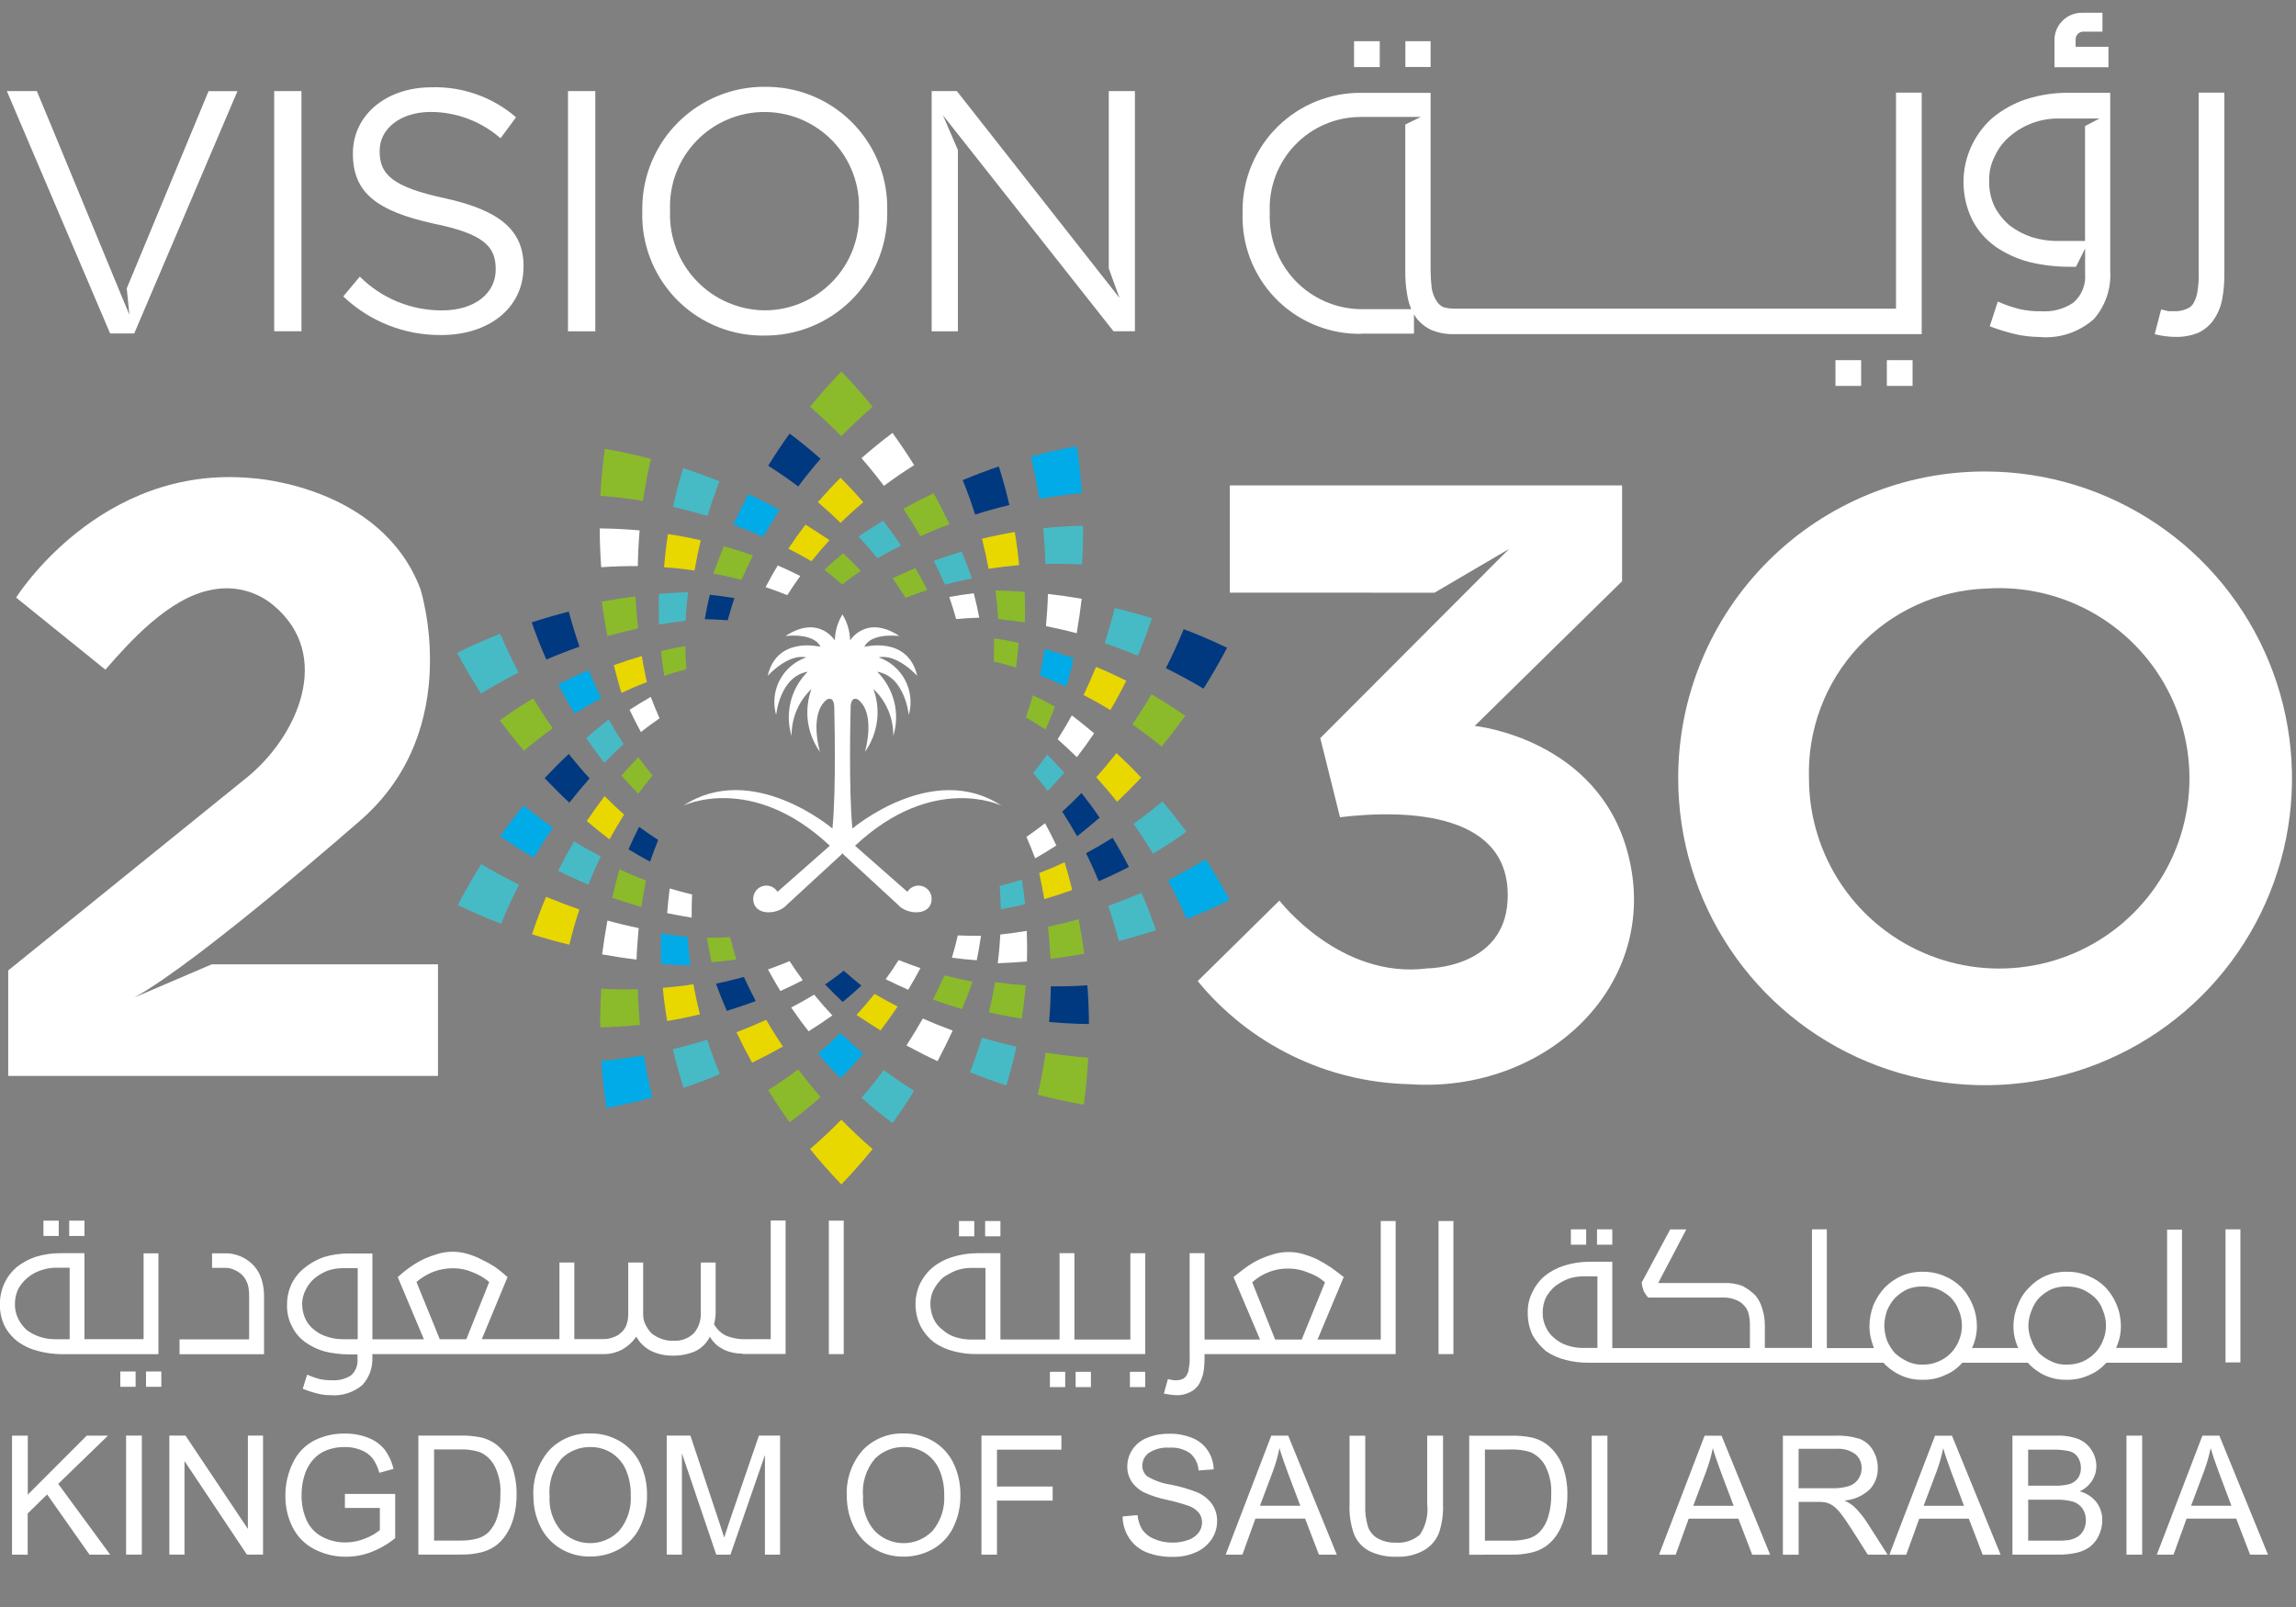 <svg width="50" height="35" viewBox="0 0 50 35" fill="none" xmlns="http://www.w3.org/2000/svg">
<rect x="0" y="0" width="50" height="35" fill="#808080" stroke="none"/>
<g clip-path="url(#clip0_2210_31068)">
<path fill-rule="evenodd" clip-rule="evenodd" d="M16.685 22.212C16.472 22.309 16.256 22.399 16.038 22.483C16.145 22.708 16.258 22.928 16.378 23.145C16.605 23.035 16.829 22.918 17.05 22.794C16.923 22.604 16.8 22.41 16.685 22.212Z" fill="#E9D700"/>
<path fill-rule="evenodd" clip-rule="evenodd" d="M2.296 14.586L0.351 13.015C0.351 13.015 2.169 10.103 5.487 10.414C5.487 10.414 8.289 10.561 9.153 12.821C9.153 12.821 10.127 15.837 7.89 17.831C7.89 17.831 4.346 20.945 2.925 21.725L4.611 21.003H9.538V23.434H0.179V21.136L5.371 16.938C6.47 16.051 7.279 14.269 5.939 13.17C5.757 13.022 5.544 12.915 5.316 12.859C5.088 12.803 4.851 12.798 4.62 12.844C3.681 13.009 2.807 13.998 2.296 14.584V14.586Z" fill="white"/>
<path fill-rule="evenodd" clip-rule="evenodd" d="M26.782 12.908V10.572H35.324V12.659L32.115 15.81C32.115 15.81 34.8 16.08 35.454 18.599C36.19 21.438 33.682 23.826 30.685 23.613C29.801 23.592 28.932 23.381 28.138 22.993C27.344 22.606 26.642 22.051 26.082 21.368L27.862 19.614C27.862 19.614 29.18 21.337 31.084 21.091C31.084 21.091 32.747 21.091 32.83 19.625C32.94 17.694 30.652 17.623 29.181 17.799L28.752 16.076L32.863 11.956L31.238 12.909L26.782 12.908Z" fill="white"/>
<path fill-rule="evenodd" clip-rule="evenodd" d="M43.254 10.269C44.574 10.274 45.864 10.67 46.96 11.407C48.056 12.144 48.909 13.19 49.411 14.411C49.913 15.633 50.042 16.976 49.782 18.271C49.521 19.566 48.883 20.755 47.947 21.687C47.011 22.619 45.82 23.253 44.524 23.509C43.229 23.765 41.886 23.631 40.666 23.125C39.446 22.618 38.404 21.762 37.671 20.663C36.937 19.564 36.546 18.273 36.546 16.952C36.545 16.072 36.718 15.201 37.055 14.388C37.392 13.575 37.886 12.837 38.51 12.216C39.133 11.594 39.873 11.103 40.687 10.769C41.501 10.434 42.374 10.265 43.254 10.269ZM43.254 12.819C44.083 12.762 44.91 12.956 45.628 13.376C46.346 13.795 46.921 14.421 47.278 15.172C47.635 15.923 47.758 16.764 47.631 17.585C47.504 18.407 47.133 19.172 46.565 19.779C45.998 20.387 45.261 20.81 44.45 20.993C43.639 21.176 42.791 21.111 42.018 20.806C41.244 20.501 40.58 19.971 40.112 19.283C39.645 18.596 39.394 17.784 39.394 16.952C39.361 15.893 39.748 14.864 40.471 14.089C41.194 13.314 42.195 12.857 43.254 12.818V12.819Z" fill="white"/>
<path fill-rule="evenodd" clip-rule="evenodd" d="M18.305 11.389C18.464 11.233 18.629 11.083 18.8 10.938C18.641 10.755 18.476 10.578 18.305 10.405C18.133 10.577 17.968 10.755 17.811 10.938C17.982 11.084 18.146 11.233 18.305 11.389Z" fill="#E9D700"/>
<path fill-rule="evenodd" clip-rule="evenodd" d="M18.322 9.5C18.539 9.278 18.766 9.064 19.003 8.86C18.787 8.593 18.559 8.337 18.322 8.091C18.084 8.337 17.857 8.593 17.64 8.86C17.876 9.064 18.103 9.278 18.322 9.5Z" fill="#8BBB2A"/>
<path fill-rule="evenodd" clip-rule="evenodd" d="M19.248 10.583C19.459 10.425 19.679 10.274 19.907 10.131C19.758 9.891 19.601 9.657 19.436 9.429C19.203 9.604 18.978 9.787 18.761 9.978C18.931 10.174 19.094 10.376 19.25 10.583L19.248 10.583Z" fill="white"/>
<path fill-rule="evenodd" clip-rule="evenodd" d="M20.579 12.733C20.502 12.558 20.421 12.385 20.335 12.214C20.535 12.141 20.738 12.074 20.943 12.014C21.022 12.205 21.096 12.4 21.166 12.597C20.968 12.636 20.772 12.681 20.579 12.733Z" fill="#46BBC6"/>
<path fill-rule="evenodd" clip-rule="evenodd" d="M19.719 13.018C19.63 12.876 19.537 12.736 19.439 12.597C19.602 12.518 19.765 12.443 19.934 12.373C20.026 12.53 20.113 12.688 20.195 12.849C20.035 12.901 19.877 12.957 19.721 13.018H19.719Z" fill="#8BBB2A"/>
<path fill-rule="evenodd" clip-rule="evenodd" d="M20.044 11.679C19.927 11.476 19.803 11.277 19.673 11.082C19.89 10.961 20.11 10.848 20.332 10.741C20.453 10.961 20.568 11.187 20.677 11.418C20.462 11.498 20.251 11.585 20.043 11.68L20.044 11.679Z" fill="#8BBB2A"/>
<path fill-rule="evenodd" clip-rule="evenodd" d="M19.108 12.159C18.977 11.997 18.84 11.84 18.697 11.686C18.873 11.566 19.052 11.451 19.232 11.341C19.369 11.517 19.499 11.698 19.622 11.881C19.448 11.969 19.277 12.061 19.108 12.159Z" fill="#46BBC6"/>
<path fill-rule="evenodd" clip-rule="evenodd" d="M17.382 10.597C17.537 10.39 17.7 10.188 17.869 9.992C17.653 9.8 17.429 9.617 17.196 9.443C17.033 9.67 16.877 9.903 16.729 10.143C16.954 10.286 17.172 10.437 17.384 10.596L17.382 10.597Z" fill="#003980"/>
<path fill-rule="evenodd" clip-rule="evenodd" d="M18.305 22.498C18.464 22.653 18.629 22.803 18.8 22.948C18.641 23.131 18.476 23.309 18.305 23.481C18.133 23.309 17.968 23.131 17.811 22.948C17.982 22.804 18.146 22.654 18.305 22.498Z" fill="#00ABE7"/>
<path fill-rule="evenodd" clip-rule="evenodd" d="M18.322 24.387C18.539 24.609 18.766 24.823 19.003 25.026C18.787 25.294 18.559 25.55 18.322 25.796C18.084 25.55 17.857 25.293 17.64 25.026C17.876 24.823 18.103 24.61 18.322 24.387Z" fill="#E9D700"/>
<path fill-rule="evenodd" clip-rule="evenodd" d="M19.248 23.306C19.459 23.464 19.679 23.615 19.907 23.758C19.758 23.998 19.601 24.232 19.436 24.46C19.203 24.285 18.978 24.102 18.761 23.91C18.93 23.714 19.093 23.513 19.248 23.306Z" fill="#46BBC6"/>
<path fill-rule="evenodd" clip-rule="evenodd" d="M17.382 23.29C17.537 23.497 17.7 23.698 17.869 23.894C17.653 24.086 17.429 24.27 17.196 24.444C17.033 24.216 16.877 23.983 16.729 23.743C16.954 23.6 17.172 23.448 17.384 23.289L17.382 23.29Z" fill="#8BBB2A"/>
<path fill-rule="evenodd" clip-rule="evenodd" d="M21.53 12.388C21.75 12.354 21.971 12.328 22.194 12.309C22.171 12.067 22.139 11.827 22.099 11.587C21.86 11.627 21.621 11.676 21.385 11.733C21.44 11.951 21.488 12.169 21.528 12.388L21.53 12.388Z" fill="#E9D700"/>
<path fill-rule="evenodd" clip-rule="evenodd" d="M22.635 10.863C22.941 10.809 23.25 10.768 23.56 10.739C23.538 10.395 23.501 10.054 23.45 9.716C23.115 9.778 22.781 9.855 22.449 9.946C22.523 10.249 22.584 10.555 22.634 10.863L22.635 10.863Z" fill="#00ABE7"/>
<path fill-rule="evenodd" clip-rule="evenodd" d="M22.766 12.281C23.029 12.275 23.295 12.28 23.563 12.294C23.58 12.012 23.588 11.731 23.585 11.45C23.292 11.456 23.003 11.474 22.717 11.504C22.742 11.761 22.758 12.02 22.766 12.281Z" fill="#46BBC6"/>
<path fill-rule="evenodd" clip-rule="evenodd" d="M22.778 13.637C22.8 13.403 22.815 13.169 22.821 12.936C23.067 12.964 23.313 12.999 23.556 13.041C23.527 13.292 23.49 13.542 23.447 13.792C23.227 13.733 23.004 13.682 22.778 13.637Z" fill="white"/>
<path fill-rule="evenodd" clip-rule="evenodd" d="M21.739 13.483C21.726 13.276 21.706 13.068 21.678 12.86C21.89 12.864 22.102 12.874 22.313 12.89C22.323 13.113 22.325 13.335 22.318 13.557C22.126 13.527 21.933 13.503 21.739 13.483Z" fill="#8BBB2A"/>
<path fill-rule="evenodd" clip-rule="evenodd" d="M20.823 13.483C20.777 13.322 20.727 13.161 20.672 13.001C20.849 12.97 21.027 12.943 21.206 12.922C21.252 13.098 21.291 13.274 21.325 13.452C21.157 13.457 20.989 13.468 20.823 13.483Z" fill="white"/>
<path fill-rule="evenodd" clip-rule="evenodd" d="M21.236 11.207C21.482 11.129 21.73 11.059 21.981 10.999C21.917 10.717 21.84 10.437 21.752 10.159C21.487 10.249 21.225 10.348 20.965 10.457C21.066 10.706 21.156 10.956 21.236 11.208V11.207Z" fill="#003980"/>
<path fill-rule="evenodd" clip-rule="evenodd" d="M15.1 21.437C15.14 21.657 15.187 21.875 15.243 22.092C15.008 22.149 14.77 22.197 14.529 22.238C14.488 21.998 14.456 21.757 14.434 21.516C14.657 21.497 14.879 21.471 15.098 21.436L15.1 21.437Z" fill="#E9D700"/>
<path fill-rule="evenodd" clip-rule="evenodd" d="M14.973 20.402C14.986 20.61 15.006 20.819 15.034 21.027C14.821 21.022 14.609 21.012 14.398 20.996C14.389 20.774 14.387 20.552 14.394 20.329C14.586 20.359 14.779 20.384 14.973 20.403L14.973 20.402Z" fill="#00ABE7"/>
<path fill-rule="evenodd" clip-rule="evenodd" d="M14.021 22.984C14.069 23.292 14.131 23.597 14.206 23.901C13.876 23.992 13.542 24.069 13.205 24.131C13.154 23.792 13.117 23.451 13.095 23.108C13.405 23.08 13.714 23.038 14.021 22.984V22.984Z" fill="#00ABE7"/>
<path fill-rule="evenodd" clip-rule="evenodd" d="M15.401 22.644C15.481 22.896 15.573 23.146 15.676 23.394C15.415 23.504 15.152 23.603 14.886 23.692C14.797 23.414 14.72 23.133 14.654 22.851C14.905 22.791 15.154 22.722 15.401 22.644Z" fill="#46BBC6"/>
<path fill-rule="evenodd" clip-rule="evenodd" d="M17.73 21.663C17.565 21.762 17.4 21.855 17.23 21.944C17.35 22.12 17.476 22.293 17.609 22.461C17.784 22.351 17.957 22.236 18.127 22.116C17.989 21.969 17.856 21.818 17.729 21.663L17.73 21.663Z" fill="white"/>
<path fill-rule="evenodd" clip-rule="evenodd" d="M17.195 20.933C17.04 20.998 16.883 21.058 16.724 21.114C16.809 21.272 16.9 21.429 16.994 21.583C17.159 21.51 17.322 21.432 17.482 21.348C17.382 21.212 17.286 21.074 17.195 20.934V20.933Z" fill="white"/>
<path fill-rule="evenodd" clip-rule="evenodd" d="M16.198 21.278C15.998 21.333 15.796 21.382 15.591 21.424C15.664 21.623 15.743 21.821 15.827 22.016C16.04 21.952 16.25 21.881 16.458 21.803C16.367 21.63 16.281 21.455 16.199 21.278L16.198 21.278Z" fill="#003980"/>
<path fill-rule="evenodd" clip-rule="evenodd" d="M15.9 20.41C15.732 20.42 15.564 20.425 15.396 20.424C15.424 20.603 15.458 20.78 15.497 20.957C15.676 20.943 15.856 20.922 16.035 20.896C15.985 20.735 15.94 20.573 15.9 20.411V20.41Z" fill="#8BBB2A"/>
<path fill-rule="evenodd" clip-rule="evenodd" d="M13.89 21.546C13.896 21.805 13.912 22.063 13.937 22.321C13.651 22.352 13.362 22.37 13.071 22.376C13.069 22.096 13.077 21.815 13.094 21.533C13.361 21.549 13.626 21.553 13.89 21.546Z" fill="#8BBB2A"/>
<path fill-rule="evenodd" clip-rule="evenodd" d="M23.597 15.137C23.794 15.239 23.988 15.348 24.18 15.466C24.303 15.258 24.419 15.045 24.527 14.827C24.31 14.717 24.09 14.616 23.868 14.525C23.783 14.733 23.693 14.937 23.597 15.137Z" fill="#E9D700"/>
<path fill-rule="evenodd" clip-rule="evenodd" d="M21.64 14.406C21.803 14.445 21.965 14.489 22.127 14.538C22.151 14.359 22.169 14.18 22.182 13.999C22.005 13.961 21.828 13.93 21.649 13.902C21.649 14.07 21.646 14.238 21.639 14.406H21.64Z" fill="#8BBB2A"/>
<path fill-rule="evenodd" clip-rule="evenodd" d="M22.646 14.713C22.841 14.786 23.033 14.867 23.223 14.954C23.281 14.749 23.334 14.543 23.381 14.336C23.171 14.263 22.959 14.196 22.746 14.136C22.717 14.329 22.684 14.521 22.646 14.713Z" fill="#00ABE7"/>
<path fill-rule="evenodd" clip-rule="evenodd" d="M25.389 14.553C25.668 14.69 25.941 14.838 26.209 14.999C26.392 14.709 26.563 14.411 26.722 14.108C26.413 13.96 26.099 13.824 25.778 13.703C25.66 13.992 25.53 14.275 25.389 14.553Z" fill="#003980"/>
<path fill-rule="evenodd" clip-rule="evenodd" d="M24.66 15.778C24.877 15.93 25.089 16.09 25.296 16.26C25.476 16.04 25.648 15.817 25.811 15.59C25.572 15.424 25.328 15.267 25.077 15.122C24.946 15.345 24.807 15.564 24.66 15.778V15.778Z" fill="#8BBB2A"/>
<path fill-rule="evenodd" clip-rule="evenodd" d="M24.053 14.008C24.297 14.09 24.539 14.181 24.778 14.28C24.891 14.014 24.994 13.743 25.086 13.466C24.819 13.383 24.548 13.308 24.275 13.242C24.211 13.502 24.137 13.758 24.055 14.008H24.053Z" fill="#46BBC6"/>
<path fill-rule="evenodd" clip-rule="evenodd" d="M13.083 18.654C12.986 18.854 12.896 19.058 12.814 19.267C12.59 19.174 12.37 19.074 12.154 18.965C12.264 18.747 12.38 18.534 12.502 18.325C12.693 18.443 12.888 18.552 13.085 18.655L13.083 18.654Z" fill="#46BBC6"/>
<path fill-rule="evenodd" clip-rule="evenodd" d="M14.211 16.889C14.104 17.018 14 17.151 13.901 17.288C13.775 17.159 13.652 17.027 13.533 16.891C13.652 16.755 13.774 16.622 13.901 16.492C14 16.628 14.104 16.761 14.211 16.889Z" fill="#8BBB2A"/>
<path fill-rule="evenodd" clip-rule="evenodd" d="M13.59 17.742C13.48 17.917 13.374 18.097 13.273 18.282C13.104 18.152 12.939 18.019 12.778 17.882C12.902 17.697 13.031 17.516 13.166 17.34C13.304 17.477 13.446 17.611 13.591 17.742H13.59Z" fill="#E9D700"/>
<path fill-rule="evenodd" clip-rule="evenodd" d="M11.302 19.267C11.161 19.545 11.031 19.828 10.913 20.118C10.591 19.996 10.277 19.861 9.969 19.713C10.127 19.41 10.297 19.112 10.481 18.821C10.749 18.981 11.023 19.13 11.302 19.267V19.267Z" fill="#46BBC6"/>
<path fill-rule="evenodd" clip-rule="evenodd" d="M12.618 19.805C12.535 20.056 12.462 20.313 12.398 20.575C12.124 20.509 11.853 20.433 11.585 20.349C11.677 20.071 11.779 19.799 11.892 19.532C12.131 19.631 12.373 19.723 12.618 19.807V19.805Z" fill="#E9D700"/>
<path fill-rule="evenodd" clip-rule="evenodd" d="M15.072 19.482C14.909 19.443 14.746 19.399 14.584 19.35C14.561 19.529 14.543 19.708 14.529 19.888C14.706 19.925 14.883 19.957 15.062 19.986C15.062 19.817 15.062 19.649 15.073 19.481L15.072 19.482Z" fill="white"/>
<path fill-rule="evenodd" clip-rule="evenodd" d="M13.91 20.214C13.681 20.167 13.454 20.112 13.228 20.049C13.183 20.294 13.144 20.54 13.113 20.786C13.361 20.831 13.611 20.869 13.862 20.899C13.87 20.67 13.887 20.441 13.909 20.213L13.91 20.214Z" fill="white"/>
<path fill-rule="evenodd" clip-rule="evenodd" d="M14.066 19.176C13.872 19.103 13.679 19.022 13.489 18.935C13.432 19.14 13.379 19.346 13.332 19.553C13.542 19.626 13.753 19.693 13.967 19.753C13.995 19.56 14.029 19.368 14.067 19.176H14.066Z" fill="#8BBB2A"/>
<path fill-rule="evenodd" clip-rule="evenodd" d="M14.334 18.294C14.192 18.203 14.053 18.108 13.918 18.008C13.836 18.169 13.758 18.332 13.687 18.498C13.84 18.592 13.997 18.682 14.157 18.767C14.211 18.607 14.27 18.45 14.334 18.294Z" fill="#003980"/>
<path fill-rule="evenodd" clip-rule="evenodd" d="M12.042 18.025C11.895 18.238 11.756 18.455 11.625 18.678C11.374 18.534 11.13 18.378 10.891 18.212C11.054 17.985 11.225 17.763 11.405 17.545C11.612 17.715 11.824 17.875 12.041 18.024L12.042 18.025Z" fill="#00ABE7"/>
<path fill-rule="evenodd" clip-rule="evenodd" d="M23.651 18.583C23.75 18.782 23.842 18.985 23.926 19.193C24.148 19.097 24.368 18.994 24.585 18.882C24.475 18.666 24.356 18.454 24.229 18.247C24.039 18.366 23.846 18.478 23.65 18.583H23.651Z" fill="#003980"/>
<path fill-rule="evenodd" clip-rule="evenodd" d="M23.032 16.1C23.175 16.227 23.315 16.357 23.451 16.491C23.582 16.322 23.707 16.149 23.827 15.971C23.669 15.838 23.508 15.708 23.342 15.581C23.244 15.759 23.141 15.931 23.033 16.1H23.032Z" fill="white"/>
<path fill-rule="evenodd" clip-rule="evenodd" d="M22.5 16.835C22.61 16.963 22.715 17.094 22.815 17.229C22.939 17.099 23.061 16.965 23.177 16.828C23.056 16.693 22.932 16.562 22.803 16.434C22.706 16.571 22.604 16.705 22.498 16.835H22.5Z" fill="#46BBC6"/>
<path fill-rule="evenodd" clip-rule="evenodd" d="M23.872 16.927C24.029 17.101 24.181 17.279 24.326 17.463C24.507 17.292 24.682 17.116 24.852 16.936C24.679 16.753 24.499 16.575 24.314 16.402C24.172 16.581 24.026 16.757 23.874 16.927H23.872Z" fill="#E9D700"/>
<path fill-rule="evenodd" clip-rule="evenodd" d="M23.132 17.678C23.245 17.852 23.353 18.03 23.456 18.214C23.623 18.082 23.787 17.947 23.947 17.808C23.821 17.624 23.689 17.445 23.552 17.271C23.416 17.41 23.276 17.546 23.132 17.678Z" fill="#003980"/>
<path fill-rule="evenodd" clip-rule="evenodd" d="M25.439 19.172C25.586 19.448 25.719 19.729 25.84 20.017C26.159 19.891 26.472 19.752 26.779 19.6C26.617 19.299 26.442 19.004 26.254 18.715C25.988 18.879 25.717 19.031 25.439 19.172Z" fill="#00ABE7"/>
<path fill-rule="evenodd" clip-rule="evenodd" d="M22.34 15.625C22.485 15.709 22.629 15.797 22.769 15.89C22.842 15.725 22.911 15.558 22.976 15.389C22.817 15.303 22.657 15.221 22.493 15.144C22.448 15.306 22.397 15.466 22.34 15.625Z" fill="#8BBB2A"/>
<path fill-rule="evenodd" clip-rule="evenodd" d="M24.134 19.73C24.22 19.98 24.297 20.235 24.364 20.495C24.637 20.425 24.907 20.346 25.174 20.258C25.079 19.982 24.973 19.711 24.857 19.446C24.618 19.549 24.377 19.643 24.134 19.73Z" fill="#46BBC6"/>
<path fill-rule="evenodd" clip-rule="evenodd" d="M24.684 17.943C24.834 18.154 24.975 18.37 25.109 18.591C25.358 18.444 25.6 18.286 25.837 18.116C25.671 17.89 25.497 17.671 25.314 17.456C25.109 17.628 24.899 17.791 24.684 17.944L24.684 17.943Z" fill="#46BBC6"/>
<path fill-rule="evenodd" clip-rule="evenodd" d="M13.092 15.205C12.897 15.31 12.704 15.422 12.514 15.541C12.388 15.335 12.269 15.123 12.158 14.906C12.374 14.794 12.594 14.691 12.818 14.595C12.903 14.803 12.995 15.006 13.092 15.205V15.205Z" fill="#00ABE7"/>
<path fill-rule="evenodd" clip-rule="evenodd" d="M11.293 14.648C11.015 14.789 10.744 14.941 10.478 15.105C10.29 14.817 10.116 14.522 9.954 14.22C10.26 14.068 10.573 13.929 10.893 13.802C11.015 14.09 11.149 14.372 11.294 14.648H11.293Z" fill="#46BBC6"/>
<path fill-rule="evenodd" clip-rule="evenodd" d="M12.038 15.861C11.823 16.015 11.614 16.178 11.408 16.351C11.225 16.135 11.051 15.914 10.885 15.688C11.122 15.518 11.364 15.358 11.613 15.21C11.747 15.432 11.889 15.649 12.038 15.861V15.861Z" fill="#8BBB2A"/>
<path fill-rule="evenodd" clip-rule="evenodd" d="M12.841 16.956C12.683 16.783 12.532 16.605 12.386 16.421C12.205 16.591 12.03 16.767 11.86 16.948C12.034 17.131 12.213 17.309 12.399 17.482C12.541 17.302 12.687 17.127 12.838 16.956H12.841Z" fill="#003980"/>
<path fill-rule="evenodd" clip-rule="evenodd" d="M13.581 16.206C13.467 16.032 13.359 15.854 13.256 15.67C13.089 15.802 12.925 15.937 12.766 16.076C12.891 16.259 13.023 16.438 13.161 16.613C13.296 16.474 13.436 16.338 13.581 16.206Z" fill="#46BBC6"/>
<path fill-rule="evenodd" clip-rule="evenodd" d="M12.62 14.084C12.376 14.169 12.136 14.263 11.898 14.365C11.781 14.101 11.675 13.831 11.579 13.555C11.845 13.468 12.114 13.39 12.387 13.321C12.455 13.58 12.533 13.834 12.62 14.084Z" fill="#003980"/>
<path fill-rule="evenodd" clip-rule="evenodd" d="M21.672 21.389C21.635 21.608 21.59 21.828 21.537 22.048C21.773 22.102 22.011 22.148 22.251 22.185C22.288 21.944 22.316 21.703 22.336 21.462C22.112 21.446 21.891 21.422 21.671 21.391L21.672 21.389Z" fill="#8BBB2A"/>
<path fill-rule="evenodd" clip-rule="evenodd" d="M22.631 19.017C22.673 19.204 22.709 19.392 22.741 19.582C22.946 19.523 23.149 19.456 23.35 19.383C23.301 19.182 23.246 18.98 23.185 18.779C23.002 18.864 22.817 18.943 22.631 19.015L22.631 19.017Z" fill="#E9D700"/>
<path fill-rule="evenodd" clip-rule="evenodd" d="M21.77 19.298C21.783 19.466 21.791 19.635 21.794 19.804C21.971 19.772 22.147 19.736 22.323 19.694C22.305 19.514 22.282 19.334 22.253 19.155C22.094 19.208 21.933 19.256 21.77 19.298Z" fill="#46BBC6"/>
<path fill-rule="evenodd" clip-rule="evenodd" d="M22.822 20.185C22.847 20.418 22.866 20.651 22.877 20.885C23.124 20.854 23.369 20.816 23.611 20.77C23.579 20.52 23.538 20.27 23.49 20.02C23.271 20.083 23.051 20.136 22.825 20.185L22.822 20.185Z" fill="#8BBB2A"/>
<path fill-rule="evenodd" clip-rule="evenodd" d="M21.784 20.355C21.773 20.563 21.755 20.771 21.729 20.979C21.941 20.972 22.153 20.959 22.364 20.941C22.37 20.718 22.369 20.496 22.36 20.274C22.168 20.306 21.975 20.333 21.781 20.354L21.784 20.355Z" fill="white"/>
<path fill-rule="evenodd" clip-rule="evenodd" d="M22.771 22.922C22.727 23.23 22.669 23.537 22.598 23.841C22.93 23.928 23.265 24.001 23.602 24.061C23.648 23.723 23.681 23.38 23.698 23.036C23.387 23.012 23.078 22.975 22.771 22.927V22.922Z" fill="#8BBB2A"/>
<path fill-rule="evenodd" clip-rule="evenodd" d="M22.352 18.226C22.42 18.38 22.483 18.536 22.543 18.695C22.699 18.606 22.853 18.512 23.004 18.414C22.927 18.25 22.845 18.089 22.758 17.93C22.626 18.034 22.49 18.133 22.352 18.228V18.226Z" fill="white"/>
<path fill-rule="evenodd" clip-rule="evenodd" d="M21.386 22.599C21.308 22.852 21.221 23.103 21.122 23.353C21.384 23.458 21.648 23.554 21.915 23.641C22 23.362 22.073 23.081 22.135 22.797C21.883 22.74 21.633 22.674 21.386 22.599Z" fill="#46BBC6"/>
<path fill-rule="evenodd" clip-rule="evenodd" d="M19.045 21.647C19.21 21.743 19.378 21.835 19.548 21.922C19.43 22.099 19.305 22.273 19.175 22.443C18.999 22.334 18.825 22.221 18.652 22.105C18.789 21.956 18.92 21.804 19.045 21.647L19.045 21.647Z" fill="#E9D700"/>
<path fill-rule="evenodd" clip-rule="evenodd" d="M19.571 20.91C19.727 20.973 19.884 21.031 20.044 21.085C19.96 21.244 19.872 21.402 19.778 21.557C19.612 21.483 19.449 21.407 19.287 21.327C19.386 21.191 19.481 21.052 19.57 20.909L19.571 20.91Z" fill="white"/>
<path fill-rule="evenodd" clip-rule="evenodd" d="M20.096 22.184C20.309 22.278 20.526 22.365 20.746 22.446C20.642 22.672 20.532 22.894 20.417 23.112C20.188 23.006 19.963 22.891 19.74 22.77C19.864 22.577 19.983 22.382 20.096 22.184Z" fill="white"/>
<path fill-rule="evenodd" clip-rule="evenodd" d="M20.57 21.243C20.771 21.296 20.974 21.342 21.18 21.381C21.109 21.582 21.033 21.78 20.951 21.977C20.738 21.916 20.526 21.847 20.317 21.771C20.406 21.598 20.49 21.422 20.57 21.243H20.57Z" fill="#8BBB2A"/>
<path fill-rule="evenodd" clip-rule="evenodd" d="M18.375 21.143C18.5 21.253 18.628 21.36 18.759 21.466C18.627 21.589 18.492 21.707 18.352 21.822C18.22 21.699 18.092 21.572 17.968 21.441C18.107 21.346 18.242 21.246 18.374 21.143H18.375Z" fill="#003980"/>
<path fill-rule="evenodd" clip-rule="evenodd" d="M20.859 20.373C21.026 20.38 21.195 20.383 21.363 20.381C21.337 20.559 21.308 20.737 21.27 20.914C21.089 20.902 20.91 20.883 20.73 20.859C20.779 20.697 20.821 20.535 20.858 20.371L20.859 20.373Z" fill="white"/>
<path fill-rule="evenodd" clip-rule="evenodd" d="M22.884 21.482C22.88 21.741 22.868 21.999 22.847 22.258C23.134 22.285 23.423 22.3 23.714 22.303C23.712 22.023 23.701 21.742 23.68 21.46C23.413 21.478 23.147 21.485 22.884 21.482V21.482Z" fill="#003980"/>
<path fill-rule="evenodd" clip-rule="evenodd" d="M15.126 12.425C14.906 12.393 14.684 12.37 14.461 12.354C14.481 12.112 14.509 11.871 14.546 11.631C14.786 11.668 15.024 11.713 15.26 11.768C15.207 11.988 15.162 12.206 15.125 12.424L15.126 12.425Z" fill="#E9D700"/>
<path fill-rule="evenodd" clip-rule="evenodd" d="M17.671 12.223C17.506 12.127 17.338 12.036 17.168 11.949C17.286 11.771 17.41 11.597 17.541 11.427C17.717 11.537 17.892 11.649 18.064 11.765C17.927 11.914 17.797 12.066 17.671 12.223V12.223Z" fill="#E9D700"/>
<path fill-rule="evenodd" clip-rule="evenodd" d="M17.145 12.962C16.989 12.899 16.832 12.841 16.672 12.787C16.756 12.627 16.844 12.47 16.937 12.315C17.103 12.388 17.267 12.465 17.428 12.545C17.329 12.681 17.235 12.82 17.145 12.962Z" fill="white"/>
<path fill-rule="evenodd" clip-rule="evenodd" d="M16.619 11.691C16.405 11.596 16.189 11.509 15.969 11.428C16.073 11.202 16.183 10.98 16.298 10.762C16.527 10.869 16.752 10.983 16.975 11.104C16.851 11.296 16.732 11.491 16.619 11.691Z" fill="#00ABE7"/>
<path fill-rule="evenodd" clip-rule="evenodd" d="M16.145 12.63C15.944 12.576 15.741 12.53 15.535 12.492C15.606 12.29 15.682 12.092 15.764 11.896C15.977 11.957 16.189 12.025 16.397 12.101C16.309 12.275 16.224 12.451 16.145 12.63H16.145Z" fill="#8BBB2A"/>
<path fill-rule="evenodd" clip-rule="evenodd" d="M14.001 10.91C13.694 10.86 13.386 10.823 13.074 10.8C13.092 10.456 13.124 10.115 13.171 9.776C13.507 9.834 13.842 9.907 14.175 9.995C14.104 10.3 14.046 10.607 14.001 10.915V10.91Z" fill="#8BBB2A"/>
<path fill-rule="evenodd" clip-rule="evenodd" d="M18.34 12.731C18.215 12.621 18.086 12.513 17.953 12.407C18.085 12.284 18.221 12.166 18.361 12.051C18.493 12.175 18.622 12.302 18.745 12.432C18.607 12.528 18.471 12.627 18.34 12.731H18.34Z" fill="#8BBB2A"/>
<path fill-rule="evenodd" clip-rule="evenodd" d="M13.89 12.33C13.626 12.327 13.36 12.335 13.092 12.354C13.072 12.072 13.061 11.79 13.06 11.509C13.353 11.512 13.642 11.526 13.929 11.552C13.907 11.81 13.894 12.069 13.89 12.329L13.89 12.33Z" fill="white"/>
<path fill-rule="evenodd" clip-rule="evenodd" d="M14.086 14.853C14.045 14.666 14.008 14.478 13.976 14.289C13.771 14.348 13.568 14.414 13.367 14.487C13.417 14.688 13.472 14.89 13.532 15.091C13.715 15.006 13.9 14.927 14.086 14.855V14.853Z" fill="#E9D700"/>
<path fill-rule="evenodd" clip-rule="evenodd" d="M14.947 14.575C14.934 14.407 14.927 14.239 14.924 14.07C14.746 14.101 14.57 14.138 14.395 14.18C14.413 14.36 14.437 14.539 14.464 14.718C14.624 14.665 14.785 14.617 14.947 14.575H14.947Z" fill="#8BBB2A"/>
<path fill-rule="evenodd" clip-rule="evenodd" d="M13.895 13.689C13.869 13.456 13.851 13.222 13.839 12.988C13.593 13.02 13.348 13.058 13.105 13.103C13.138 13.354 13.178 13.604 13.226 13.853C13.446 13.791 13.666 13.737 13.892 13.688L13.895 13.689Z" fill="#8BBB2A"/>
<path fill-rule="evenodd" clip-rule="evenodd" d="M14.93 13.521C14.94 13.313 14.958 13.105 14.985 12.897C14.772 12.904 14.56 12.916 14.35 12.935C14.343 13.157 14.345 13.38 14.353 13.602C14.545 13.569 14.737 13.543 14.93 13.521Z" fill="#46BBC6"/>
<path fill-rule="evenodd" clip-rule="evenodd" d="M14.364 15.647C14.296 15.493 14.232 15.337 14.172 15.178C14.016 15.268 13.863 15.361 13.711 15.459C13.788 15.623 13.87 15.784 13.957 15.943C14.089 15.84 14.225 15.74 14.363 15.645L14.364 15.647Z" fill="white"/>
<path fill-rule="evenodd" clip-rule="evenodd" d="M15.848 13.51C15.891 13.348 15.94 13.186 15.993 13.026C15.816 12.996 15.637 12.973 15.457 12.954C15.415 13.13 15.378 13.308 15.348 13.485C15.516 13.488 15.683 13.497 15.85 13.51H15.848Z" fill="#003980"/>
<path fill-rule="evenodd" clip-rule="evenodd" d="M15.406 11.237C15.159 11.164 14.909 11.097 14.657 11.038C14.718 10.755 14.791 10.474 14.877 10.196C15.143 10.282 15.406 10.378 15.668 10.483C15.57 10.732 15.483 10.983 15.407 11.236L15.406 11.237Z" fill="#46BBC6"/>
<path fill-rule="evenodd" clip-rule="evenodd" d="M0.262 33.86V31.268H0.605V32.553L1.889 31.268H2.352L1.268 32.318L2.4 33.86H1.949L1.027 32.549L0.603 32.963V33.861L0.262 33.86ZM46.969 33.86L47.962 31.268H48.331L49.39 33.86H49L48.698 33.075H47.617L47.333 33.86H46.969ZM47.715 32.795H48.594L48.324 32.077C48.242 31.858 48.181 31.678 48.141 31.54C48.107 31.708 48.06 31.873 48.001 32.034L47.715 32.795ZM46.308 33.86V31.268H46.65V33.86H46.308ZM43.825 33.86V31.268H44.796C44.958 31.262 45.12 31.288 45.271 31.346C45.387 31.396 45.485 31.481 45.551 31.589C45.617 31.691 45.652 31.81 45.653 31.931C45.653 32.042 45.622 32.15 45.563 32.244C45.497 32.347 45.403 32.429 45.291 32.481C45.434 32.518 45.561 32.6 45.653 32.716C45.739 32.829 45.784 32.967 45.781 33.109C45.782 33.226 45.755 33.342 45.704 33.447C45.66 33.541 45.595 33.624 45.514 33.688C45.429 33.749 45.333 33.793 45.231 33.816C45.094 33.848 44.954 33.862 44.814 33.859L43.825 33.86ZM44.167 32.358H44.727C44.836 32.362 44.946 32.352 45.053 32.327C45.131 32.307 45.2 32.262 45.249 32.198C45.295 32.132 45.319 32.053 45.316 31.972C45.317 31.892 45.296 31.813 45.254 31.745C45.214 31.68 45.151 31.632 45.078 31.61C44.949 31.581 44.816 31.568 44.684 31.574H44.167V32.358ZM44.167 33.555H44.811C44.889 33.557 44.967 33.553 45.045 33.543C45.114 33.532 45.182 33.507 45.242 33.471C45.298 33.436 45.343 33.386 45.373 33.328C45.408 33.26 45.426 33.184 45.424 33.108C45.426 33.018 45.4 32.93 45.35 32.856C45.3 32.784 45.228 32.731 45.144 32.705C45.021 32.673 44.894 32.658 44.766 32.663H44.168V33.553L44.167 33.555ZM41.145 33.861L42.139 31.269H42.508L43.567 33.861H43.177L42.875 33.076H41.796L41.512 33.861H41.145ZM41.891 32.796H42.77L42.5 32.078C42.418 31.86 42.357 31.681 42.317 31.54C42.284 31.708 42.237 31.873 42.178 32.035L41.891 32.796ZM38.826 33.861V31.269H39.973C40.151 31.261 40.329 31.285 40.498 31.338C40.62 31.386 40.721 31.472 40.786 31.584C40.858 31.703 40.894 31.838 40.892 31.976C40.895 32.061 40.88 32.146 40.85 32.226C40.819 32.306 40.773 32.379 40.715 32.441C40.564 32.581 40.37 32.666 40.165 32.681C40.24 32.714 40.309 32.758 40.372 32.81C40.48 32.913 40.575 33.029 40.656 33.155L41.106 33.86H40.675L40.333 33.321C40.233 33.166 40.151 33.046 40.086 32.964C40.038 32.898 39.979 32.839 39.913 32.791C39.865 32.76 39.812 32.736 39.757 32.722C39.694 32.712 39.63 32.708 39.566 32.71H39.169V33.861H38.826ZM39.168 32.413H39.904C40.028 32.418 40.152 32.401 40.271 32.364C40.354 32.336 40.424 32.282 40.472 32.209C40.517 32.14 40.541 32.059 40.541 31.976C40.542 31.919 40.531 31.862 40.508 31.81C40.485 31.758 40.451 31.711 40.408 31.674C40.287 31.585 40.137 31.543 39.987 31.555H39.168L39.168 32.413ZM36.128 33.861L37.121 31.269H37.49L38.548 33.861H38.158L37.856 33.076H36.775L36.491 33.861H36.128ZM36.874 32.796H37.753L37.483 32.078C37.401 31.86 37.34 31.681 37.3 31.54C37.266 31.708 37.219 31.873 37.16 32.035L36.874 32.796ZM34.662 33.861V31.269H35.005V33.861H34.662ZM31.995 33.861V31.269H32.885C33.04 31.265 33.194 31.277 33.346 31.306C33.485 31.336 33.616 31.399 33.725 31.491C33.863 31.61 33.969 31.762 34.031 31.934C34.102 32.132 34.136 32.34 34.133 32.55C34.135 32.727 34.112 32.904 34.063 33.074C34.026 33.209 33.967 33.336 33.887 33.452C33.823 33.543 33.743 33.623 33.651 33.686C33.557 33.748 33.453 33.792 33.343 33.816C33.207 33.847 33.067 33.862 32.928 33.86L31.995 33.861ZM32.337 33.555H32.89C33.025 33.559 33.161 33.543 33.291 33.507C33.378 33.481 33.458 33.435 33.523 33.372C33.612 33.279 33.677 33.166 33.713 33.043C33.762 32.881 33.785 32.712 33.781 32.543C33.793 32.326 33.747 32.111 33.647 31.918C33.575 31.787 33.461 31.684 33.324 31.625C33.18 31.582 33.031 31.563 32.881 31.57H32.337V33.548V33.555ZM31.083 31.268H31.425V32.766C31.433 32.977 31.403 33.187 31.336 33.387C31.275 33.544 31.162 33.675 31.017 33.761C30.833 33.865 30.624 33.915 30.413 33.905C30.207 33.913 30.002 33.87 29.817 33.78C29.668 33.701 29.551 33.573 29.488 33.417C29.413 33.209 29.38 32.988 29.389 32.767V31.269H29.731V32.765C29.723 32.933 29.744 33.102 29.794 33.263C29.834 33.367 29.91 33.455 30.008 33.509C30.123 33.571 30.252 33.601 30.382 33.597C30.479 33.606 30.576 33.596 30.669 33.566C30.762 33.537 30.847 33.488 30.921 33.425C31.05 33.231 31.107 32.997 31.08 32.765V31.269L31.083 31.268ZM26.691 33.86L27.685 31.268H28.053L29.112 33.86H28.722L28.421 33.075H27.339L27.056 33.86H26.691ZM27.438 32.795H28.317L28.046 32.077C27.965 31.858 27.903 31.68 27.863 31.54C27.83 31.708 27.783 31.873 27.724 32.034L27.438 32.795ZM24.45 33.027L24.772 32.999C24.782 33.112 24.818 33.222 24.878 33.319C24.944 33.409 25.034 33.479 25.139 33.52C25.264 33.573 25.399 33.599 25.535 33.597C25.653 33.599 25.77 33.579 25.881 33.538C25.969 33.508 26.047 33.452 26.104 33.379C26.151 33.315 26.177 33.238 26.177 33.159C26.179 33.082 26.154 33.006 26.106 32.946C26.044 32.874 25.964 32.822 25.874 32.793C25.723 32.742 25.569 32.7 25.413 32.666C25.241 32.631 25.074 32.577 24.914 32.504C24.803 32.449 24.708 32.366 24.639 32.263C24.579 32.166 24.547 32.054 24.549 31.939C24.549 31.809 24.587 31.682 24.659 31.573C24.738 31.455 24.851 31.365 24.984 31.314C25.134 31.253 25.296 31.224 25.458 31.226C25.632 31.222 25.804 31.254 25.966 31.319C26.104 31.374 26.221 31.469 26.303 31.593C26.383 31.715 26.427 31.856 26.431 32.002L26.101 32.026C26.097 31.956 26.08 31.886 26.049 31.823C26.018 31.759 25.975 31.702 25.922 31.655C25.79 31.562 25.631 31.518 25.471 31.53C25.312 31.517 25.152 31.557 25.018 31.644C24.975 31.675 24.939 31.716 24.914 31.764C24.89 31.812 24.877 31.865 24.876 31.919C24.875 31.962 24.883 32.005 24.901 32.045C24.918 32.085 24.944 32.12 24.977 32.149C25.134 32.245 25.31 32.308 25.492 32.334C25.688 32.372 25.879 32.427 26.065 32.499C26.198 32.555 26.314 32.646 26.398 32.763C26.471 32.872 26.508 33.001 26.505 33.132C26.505 33.271 26.464 33.406 26.387 33.522C26.303 33.648 26.185 33.746 26.047 33.806C25.89 33.876 25.72 33.911 25.549 33.908C25.348 33.914 25.148 33.88 24.961 33.806C24.808 33.743 24.679 33.635 24.588 33.497C24.498 33.358 24.449 33.197 24.447 33.031L24.45 33.027ZM21.373 33.86V31.267H23.114V31.573H21.711V32.376H22.924V32.682H21.711V33.86H21.373ZM18.441 32.596C18.419 32.227 18.543 31.864 18.786 31.586C18.901 31.465 19.04 31.37 19.194 31.307C19.348 31.244 19.513 31.215 19.679 31.22C19.906 31.217 20.129 31.276 20.325 31.39C20.515 31.503 20.669 31.67 20.765 31.87C20.868 32.087 20.919 32.325 20.915 32.565C20.919 32.81 20.865 33.052 20.757 33.271C20.659 33.471 20.502 33.635 20.307 33.743C20.115 33.849 19.898 33.904 19.679 33.903C19.449 33.907 19.223 33.845 19.026 33.726C18.837 33.611 18.685 33.443 18.59 33.243C18.492 33.041 18.441 32.82 18.441 32.596L18.441 32.596ZM18.794 32.602C18.778 32.871 18.868 33.136 19.045 33.34C19.125 33.423 19.22 33.49 19.326 33.536C19.431 33.582 19.545 33.607 19.66 33.609C19.775 33.612 19.89 33.591 19.997 33.549C20.105 33.507 20.202 33.444 20.285 33.364L20.312 33.337C20.49 33.121 20.58 32.844 20.562 32.564C20.566 32.374 20.53 32.186 20.456 32.011C20.39 31.861 20.282 31.733 20.144 31.645C20.006 31.558 19.846 31.513 19.683 31.515C19.567 31.513 19.452 31.535 19.345 31.578C19.237 31.621 19.139 31.685 19.057 31.766C18.959 31.88 18.886 32.013 18.841 32.157C18.796 32.3 18.78 32.451 18.795 32.601L18.794 32.602ZM14.519 33.859V31.267H15.035L15.646 33.103C15.701 33.273 15.745 33.401 15.77 33.487C15.8 33.393 15.846 33.255 15.908 33.071L16.527 31.267H16.988V33.86H16.658V31.69L15.907 33.86H15.598L14.85 31.653V33.86L14.519 33.859ZM11.616 32.596C11.594 32.226 11.718 31.864 11.961 31.585C12.076 31.465 12.214 31.37 12.368 31.307C12.522 31.244 12.688 31.214 12.854 31.22C13.081 31.216 13.304 31.275 13.5 31.39C13.69 31.503 13.843 31.67 13.939 31.869C14.043 32.086 14.094 32.324 14.09 32.564C14.094 32.809 14.04 33.051 13.931 33.27C13.833 33.47 13.676 33.634 13.482 33.742C13.289 33.848 13.073 33.903 12.854 33.901C12.624 33.905 12.397 33.844 12.201 33.725C12.011 33.61 11.86 33.442 11.765 33.242C11.666 33.04 11.616 32.819 11.616 32.594L11.616 32.596ZM11.968 32.601C11.953 32.87 12.043 33.135 12.219 33.34C12.299 33.423 12.395 33.489 12.5 33.536C12.606 33.582 12.72 33.607 12.835 33.609C12.95 33.611 13.065 33.591 13.172 33.549C13.279 33.507 13.377 33.444 13.46 33.364L13.486 33.337C13.665 33.121 13.754 32.844 13.736 32.564C13.741 32.375 13.704 32.186 13.63 32.012C13.565 31.861 13.456 31.734 13.318 31.645C13.18 31.559 13.02 31.514 12.857 31.516C12.741 31.514 12.626 31.535 12.519 31.578C12.411 31.621 12.313 31.685 12.231 31.766C12.133 31.881 12.06 32.014 12.015 32.157C11.97 32.301 11.954 32.452 11.969 32.602L11.968 32.601ZM9.111 33.859V31.266H10.002C10.156 31.262 10.311 31.275 10.463 31.304C10.602 31.334 10.733 31.397 10.842 31.489C10.98 31.608 11.086 31.76 11.148 31.932C11.219 32.129 11.253 32.338 11.25 32.548C11.252 32.725 11.229 32.901 11.18 33.071C11.143 33.206 11.084 33.334 11.004 33.449C10.94 33.541 10.861 33.621 10.768 33.684C10.674 33.745 10.57 33.789 10.46 33.814C10.324 33.845 10.184 33.86 10.045 33.858L9.111 33.859ZM9.453 33.553H10.006C10.142 33.557 10.277 33.541 10.408 33.505C10.495 33.479 10.574 33.433 10.64 33.37C10.728 33.277 10.793 33.164 10.829 33.041C10.878 32.879 10.901 32.71 10.897 32.541C10.91 32.324 10.864 32.108 10.764 31.916C10.692 31.785 10.578 31.681 10.44 31.623C10.297 31.58 10.147 31.561 9.997 31.568H9.453V33.546V33.553ZM7.511 32.842V32.538H8.606V33.5C8.45 33.628 8.274 33.73 8.086 33.803C7.91 33.87 7.724 33.905 7.536 33.905C7.296 33.908 7.058 33.851 6.844 33.74C6.642 33.636 6.477 33.471 6.374 33.267C6.266 33.053 6.211 32.816 6.215 32.576C6.213 32.331 6.267 32.09 6.373 31.87C6.467 31.662 6.627 31.491 6.827 31.382C7.038 31.273 7.273 31.218 7.51 31.223C7.683 31.22 7.856 31.251 8.017 31.314C8.156 31.366 8.279 31.453 8.373 31.567C8.467 31.694 8.534 31.838 8.569 31.992L8.261 32.077C8.231 31.965 8.182 31.86 8.116 31.765C8.051 31.684 7.965 31.622 7.868 31.584C7.755 31.538 7.634 31.514 7.512 31.516C7.374 31.513 7.236 31.537 7.107 31.588C7.002 31.629 6.908 31.694 6.832 31.776C6.763 31.852 6.707 31.938 6.667 32.032C6.6 32.198 6.567 32.375 6.568 32.554C6.562 32.754 6.602 32.953 6.688 33.134C6.762 33.284 6.884 33.406 7.034 33.48C7.184 33.556 7.35 33.594 7.517 33.594C7.666 33.594 7.814 33.565 7.951 33.508C8.068 33.465 8.176 33.403 8.272 33.325V32.842H7.511ZM3.688 33.859V31.266H4.039L5.398 33.299V31.266H5.728V33.859H5.377L4.018 31.821V33.859H3.688ZM2.746 33.859V31.266H3.089V33.859H2.746Z" fill="white"/>
<path fill-rule="evenodd" clip-rule="evenodd" d="M18.347 13.384C18.451 13.554 18.508 13.749 18.512 13.949C18.512 13.949 18.861 13.375 19.587 13.853C19.587 13.853 18.97 13.77 18.824 14.088C18.824 14.088 19.771 13.84 19.974 14.72C19.974 14.72 19.535 14.23 19.135 14.318C19.384 14.404 19.59 14.582 19.712 14.815C19.834 15.049 19.862 15.32 19.79 15.574C19.79 15.574 19.713 14.732 19.103 14.63C19.283 14.81 19.411 15.036 19.473 15.283C19.535 15.53 19.527 15.789 19.453 16.032C19.456 15.841 19.419 15.65 19.345 15.474C19.27 15.297 19.16 15.138 19.02 15.006C19.103 15.232 19.13 15.475 19.097 15.714C19.065 15.953 18.975 16.18 18.836 16.376C18.836 16.376 19.084 15.541 18.683 15.235C18.683 15.235 18.518 15.133 18.524 15.439C18.524 15.439 18.477 17.191 18.563 18.045C18.563 18.045 20.313 16.561 21.81 17.547C21.81 17.547 20.326 16.823 18.62 18.42L19.76 19.423C19.793 19.37 19.842 19.329 19.9 19.307C19.958 19.285 20.021 19.282 20.081 19.299C20.141 19.316 20.194 19.352 20.231 19.402C20.268 19.451 20.289 19.512 20.288 19.574C20.288 19.959 19.748 19.932 19.551 19.701L18.354 18.598L18.347 18.572L18.338 18.598L17.141 19.701C16.944 19.932 16.403 19.96 16.403 19.574C16.403 19.512 16.423 19.451 16.461 19.402C16.498 19.352 16.551 19.316 16.61 19.299C16.67 19.282 16.734 19.285 16.792 19.307C16.85 19.329 16.899 19.37 16.932 19.423L18.071 18.42C16.365 16.821 14.882 17.547 14.882 17.547C16.379 16.558 18.128 18.045 18.128 18.045C18.215 17.191 18.168 15.439 18.168 15.439C18.174 15.133 18.009 15.235 18.009 15.235C17.608 15.541 17.856 16.376 17.856 16.376C17.716 16.18 17.627 15.953 17.594 15.714C17.562 15.475 17.589 15.232 17.671 15.006C17.532 15.138 17.422 15.297 17.347 15.474C17.273 15.65 17.236 15.841 17.239 16.032C17.164 15.789 17.157 15.53 17.219 15.283C17.28 15.035 17.408 14.81 17.589 14.63C16.979 14.732 16.902 15.574 16.902 15.574C16.83 15.32 16.857 15.049 16.979 14.815C17.101 14.582 17.308 14.404 17.557 14.318C17.157 14.229 16.718 14.72 16.718 14.72C16.921 13.841 17.868 14.088 17.868 14.088C17.722 13.77 17.105 13.853 17.105 13.853C17.83 13.375 18.18 13.949 18.18 13.949C18.184 13.749 18.241 13.554 18.345 13.384H18.347Z" fill="white"/>
<path fill-rule="evenodd" clip-rule="evenodd" d="M2.62 30.204H2.953V29.87H2.62V30.204ZM1.84 26.585H1.507V26.919H1.84V26.585ZM3.18 30.204H3.513V29.87H3.18V30.204ZM1.279 26.585H0.946V26.919H1.279V26.585ZM5.537 27.577C5.457 27.487 5.359 27.415 5.248 27.367C5.127 27.314 4.995 27.29 4.863 27.297H4.618V27.613H4.907C4.984 27.613 5.059 27.632 5.127 27.668C5.194 27.7 5.254 27.744 5.302 27.8C5.345 27.855 5.378 27.918 5.399 27.985C5.418 28.065 5.427 28.147 5.425 28.23V29.17H3.91V29.495H5.75V28.221C5.75 28.099 5.732 27.977 5.695 27.861C5.664 27.756 5.61 27.66 5.538 27.579L5.537 27.577ZM18.05 29.492H18.374V26.585H18.05V29.492ZM16.786 29.167H16.251C16.099 29.173 15.946 29.146 15.805 29.088C15.698 29.033 15.609 28.947 15.55 28.842C15.576 28.742 15.588 28.639 15.585 28.535V27.498H15.261V28.587C15.27 28.75 15.217 28.91 15.112 29.035C15.052 29.094 14.981 29.139 14.902 29.167C14.823 29.196 14.74 29.207 14.656 29.2C14.567 29.204 14.477 29.189 14.394 29.156C14.321 29.128 14.253 29.09 14.192 29.042C14.139 28.988 14.094 28.925 14.061 28.857C14.025 28.789 14.006 28.714 14.006 28.637V27.498H13.681V28.613C13.683 28.7 13.668 28.787 13.638 28.868C13.612 28.933 13.57 28.99 13.515 29.033C13.465 29.079 13.405 29.112 13.34 29.13C13.276 29.155 13.207 29.167 13.138 29.165H12.507V27.498H12.183V29.167H10.492L11.053 27.814C10.966 27.736 10.875 27.663 10.781 27.594C10.686 27.533 10.586 27.478 10.484 27.43C10.383 27.377 10.278 27.336 10.168 27.306C9.965 27.248 9.75 27.248 9.546 27.306C9.439 27.337 9.333 27.375 9.231 27.421C9.127 27.471 9.027 27.53 8.933 27.597C8.837 27.663 8.747 27.736 8.662 27.816L9.231 29.169H8.11V27.301H7.593C7.408 27.299 7.225 27.326 7.049 27.38C6.896 27.434 6.754 27.514 6.628 27.617C6.509 27.711 6.413 27.831 6.348 27.968C6.284 28.106 6.251 28.256 6.251 28.407C6.244 28.58 6.283 28.751 6.365 28.902C6.432 29.036 6.531 29.151 6.654 29.236C6.784 29.329 6.929 29.397 7.084 29.438C7.25 29.477 7.421 29.497 7.592 29.499H7.785V29.587C7.792 29.655 7.783 29.724 7.759 29.788C7.734 29.853 7.695 29.91 7.645 29.956C7.522 30.034 7.378 30.07 7.233 30.062C7.141 30.063 7.051 30.054 6.961 30.036C6.868 30.011 6.777 29.979 6.689 29.939L6.593 30.246C6.698 30.289 6.807 30.325 6.917 30.352C7.012 30.376 7.109 30.388 7.206 30.387C7.331 30.397 7.457 30.382 7.576 30.342C7.694 30.303 7.804 30.241 7.899 30.158C8.044 29.994 8.119 29.78 8.109 29.561V29.492H13.138C13.285 29.495 13.43 29.458 13.559 29.387C13.678 29.319 13.779 29.225 13.856 29.112C13.929 29.243 14.039 29.35 14.172 29.419C14.322 29.493 14.487 29.529 14.654 29.525C14.822 29.528 14.99 29.495 15.144 29.428C15.282 29.36 15.393 29.249 15.46 29.111C15.487 29.164 15.522 29.211 15.565 29.252C15.607 29.299 15.658 29.338 15.714 29.366C15.782 29.407 15.856 29.437 15.934 29.454C16.011 29.473 16.091 29.482 16.171 29.481V29.489H17.108V26.582H16.784V29.165L16.786 29.167ZM24.606 30.211H24.939V29.877H24.606V30.211ZM27.769 29.175L27.27 27.928C27.38 27.828 27.508 27.75 27.647 27.699C27.778 27.65 27.918 27.626 28.058 27.629C28.206 27.628 28.352 27.657 28.488 27.717C28.623 27.762 28.748 27.834 28.855 27.928L28.347 29.175H27.769ZM30.066 29.175H28.692L29.262 27.814C29.174 27.743 29.078 27.673 28.982 27.603C28.885 27.539 28.786 27.48 28.684 27.427C28.585 27.381 28.482 27.343 28.377 27.312C28.171 27.254 27.953 27.254 27.746 27.312C27.639 27.343 27.533 27.381 27.431 27.427C27.327 27.477 27.228 27.536 27.134 27.603C27.038 27.673 26.95 27.743 26.862 27.814L27.44 29.175H26.231V27.294H25.907V29.56C25.911 29.64 25.905 29.72 25.889 29.798C25.887 29.85 25.872 29.901 25.845 29.947C25.825 29.987 25.79 30.019 25.749 30.036C25.701 30.055 25.651 30.064 25.6 30.062C25.573 30.063 25.546 30.06 25.52 30.053C25.491 30.05 25.462 30.044 25.433 30.036L25.346 30.352C25.432 30.371 25.52 30.382 25.609 30.387C25.712 30.392 25.814 30.37 25.907 30.325C25.984 30.29 26.05 30.235 26.1 30.166C26.148 30.084 26.183 29.996 26.205 29.903C26.224 29.79 26.232 29.675 26.231 29.561V29.492H30.393V26.593H30.069V29.176L30.066 29.175ZM23.424 30.211H23.757V29.877H23.424V30.211ZM21.462 29.175H21.138C21.021 29.174 20.906 29.155 20.796 29.12C20.695 29.086 20.603 29.032 20.524 28.961C20.441 28.899 20.375 28.818 20.331 28.724C20.285 28.622 20.261 28.511 20.261 28.399C20.259 28.286 20.286 28.174 20.34 28.074C20.391 27.983 20.456 27.9 20.533 27.828C20.623 27.765 20.72 27.712 20.822 27.67C20.923 27.635 21.03 27.616 21.137 27.615H21.461V29.17L21.462 29.175ZM24.94 27.295H24.616V29.175H23.398V27.294H23.074V29.174H21.786V27.294H21.278C21.09 27.295 20.904 27.325 20.725 27.382C20.571 27.43 20.428 27.507 20.305 27.61C20.19 27.707 20.098 27.827 20.033 27.962C19.97 28.1 19.937 28.25 19.937 28.401C19.936 28.572 19.975 28.74 20.051 28.893C20.122 29.026 20.221 29.143 20.34 29.236C20.47 29.326 20.615 29.392 20.769 29.43C20.935 29.473 21.106 29.494 21.277 29.491H24.94V27.293L24.94 27.295ZM22.864 30.211H23.197V29.877H22.864V30.211ZM21.786 26.593H21.453V26.927H21.786V26.593ZM21.217 26.593H20.884V26.927H21.217V26.593ZM31.327 29.492H31.651V26.593H31.327V29.492L31.327 29.492ZM45.791 29.209C45.749 29.312 45.687 29.405 45.607 29.483C45.531 29.557 45.442 29.616 45.345 29.659C45.236 29.702 45.12 29.723 45.003 29.721C44.888 29.725 44.774 29.701 44.67 29.65C44.574 29.605 44.486 29.546 44.407 29.475C44.334 29.395 44.278 29.302 44.242 29.2C44.197 29.097 44.173 28.987 44.172 28.875C44.173 28.76 44.197 28.646 44.242 28.541C44.278 28.439 44.334 28.345 44.407 28.266C44.484 28.191 44.573 28.128 44.67 28.081C44.775 28.037 44.889 28.016 45.003 28.02C45.12 28.017 45.236 28.038 45.345 28.081C45.444 28.124 45.536 28.184 45.617 28.257C45.696 28.333 45.756 28.427 45.792 28.532C45.838 28.64 45.862 28.756 45.862 28.874C45.862 28.989 45.838 29.103 45.792 29.208L45.791 29.209ZM42.655 29.209C42.612 29.312 42.55 29.405 42.471 29.483C42.392 29.559 42.3 29.618 42.199 29.659C42.094 29.703 41.98 29.724 41.866 29.721C41.751 29.725 41.637 29.701 41.533 29.65C41.437 29.605 41.349 29.546 41.27 29.475C41.197 29.394 41.138 29.301 41.095 29.2C41.057 29.096 41.037 28.986 41.034 28.875C41.037 28.761 41.057 28.648 41.095 28.541C41.138 28.44 41.197 28.347 41.27 28.266C41.348 28.191 41.436 28.128 41.533 28.081C41.639 28.037 41.752 28.017 41.866 28.02C41.983 28.017 42.099 28.038 42.208 28.081C42.307 28.124 42.399 28.184 42.479 28.257C42.556 28.336 42.615 28.429 42.655 28.532C42.701 28.64 42.724 28.756 42.725 28.874C42.725 28.989 42.701 29.103 42.655 29.208V29.209ZM34.787 29.358H34.472C34.355 29.358 34.24 29.34 34.13 29.303C34.027 29.27 33.931 29.216 33.85 29.145C33.77 29.082 33.707 29.001 33.666 28.908C33.616 28.807 33.591 28.695 33.595 28.583C33.595 28.471 33.619 28.36 33.666 28.258C33.717 28.165 33.786 28.081 33.867 28.012C33.953 27.948 34.047 27.894 34.148 27.854C34.252 27.818 34.361 27.799 34.472 27.799H34.787V29.358ZM47.194 29.358H46.081C46.153 29.207 46.188 29.042 46.187 28.875C46.186 28.715 46.154 28.557 46.091 28.41C46.033 28.27 45.95 28.142 45.846 28.032C45.738 27.926 45.61 27.842 45.469 27.786C45.322 27.725 45.163 27.695 45.004 27.698C44.848 27.696 44.693 27.726 44.549 27.786C44.412 27.846 44.29 27.933 44.189 28.042C44.08 28.148 43.996 28.277 43.944 28.42C43.881 28.564 43.848 28.719 43.847 28.876C43.845 29.043 43.881 29.208 43.952 29.359H42.945C43.016 29.208 43.052 29.043 43.051 28.876C43.05 28.716 43.017 28.558 42.954 28.411C42.896 28.271 42.813 28.143 42.709 28.033C42.601 27.927 42.473 27.843 42.332 27.787C42.185 27.726 42.027 27.696 41.868 27.699C41.712 27.696 41.556 27.726 41.412 27.787C41.275 27.849 41.15 27.936 41.044 28.043C40.941 28.154 40.858 28.281 40.799 28.421C40.743 28.567 40.713 28.721 40.711 28.877C40.711 28.963 40.72 29.049 40.738 29.132C40.757 29.21 40.78 29.286 40.808 29.361H39.783V26.775H39.459V29.358H38.433V28.857C38.433 28.738 38.414 28.619 38.378 28.506C38.35 28.4 38.299 28.301 38.229 28.216C38.145 28.131 38.047 28.059 37.94 28.005C37.814 27.959 37.68 27.938 37.546 27.944H36.11L36.723 26.776H36.372L35.75 27.935C35.759 27.998 35.773 28.06 35.794 28.12C35.821 28.17 35.854 28.217 35.891 28.26H37.547C37.637 28.26 37.727 28.279 37.81 28.315C37.878 28.34 37.938 28.383 37.985 28.438C38.034 28.489 38.067 28.553 38.081 28.623C38.1 28.701 38.109 28.78 38.108 28.86V29.361H35.111V27.481H34.603C34.416 27.482 34.229 27.511 34.05 27.569C33.897 27.619 33.755 27.696 33.63 27.798C33.518 27.895 33.429 28.014 33.367 28.149C33.299 28.285 33.266 28.436 33.27 28.588C33.267 28.759 33.303 28.928 33.376 29.083C33.452 29.212 33.55 29.328 33.664 29.425C33.794 29.515 33.94 29.581 34.094 29.618C34.26 29.661 34.431 29.682 34.602 29.68H41.016C41.121 29.796 41.249 29.889 41.392 29.954C41.541 30.022 41.703 30.055 41.866 30.051C42.032 30.056 42.196 30.023 42.347 29.954C42.496 29.895 42.628 29.801 42.732 29.68H44.161C44.263 29.796 44.388 29.889 44.529 29.954C44.677 30.022 44.839 30.055 45.002 30.051C45.168 30.055 45.333 30.022 45.484 29.954C45.632 29.895 45.764 29.8 45.868 29.68H47.517V26.781H47.193V29.363L47.194 29.358ZM48.465 29.674H48.789V26.775H48.465V29.674ZM34.542 26.775H34.209V27.109H34.542V26.775ZM35.111 26.775H34.778V27.109H35.111V26.775ZM3.451 27.297H3.127V29.167H1.839V27.294H1.33C1.143 27.292 0.956 27.319 0.777 27.373C0.625 27.425 0.483 27.502 0.357 27.602C0.244 27.701 0.154 27.822 0.092 27.958C0.03 28.095 -0.002 28.242 -0.003 28.392C-0.007 28.563 0.029 28.733 0.103 28.887C0.175 29.021 0.277 29.138 0.4 29.229C0.527 29.319 0.67 29.385 0.821 29.422C0.987 29.468 1.158 29.491 1.329 29.493H3.45V27.295L3.451 27.297ZM1.517 29.168H1.201C1.085 29.168 0.97 29.15 0.86 29.113C0.758 29.079 0.664 29.029 0.579 28.964C0.501 28.895 0.439 28.812 0.395 28.717C0.345 28.617 0.321 28.505 0.325 28.393C0.326 28.284 0.35 28.176 0.395 28.077C0.5 27.886 0.672 27.742 0.877 27.672C0.981 27.634 1.091 27.613 1.201 27.61H1.517V29.166V29.168ZM7.79 29.168H7.466C7.349 29.168 7.234 29.15 7.124 29.113C7.021 29.083 6.926 29.032 6.844 28.964C6.761 28.901 6.695 28.82 6.651 28.726C6.604 28.624 6.58 28.514 6.58 28.401C6.58 28.291 6.607 28.183 6.66 28.086C6.707 27.991 6.772 27.908 6.852 27.839C6.937 27.771 7.032 27.716 7.133 27.675C7.24 27.639 7.352 27.62 7.466 27.62H7.79V29.166V29.168ZM9.577 29.168L9.069 27.921C9.183 27.824 9.313 27.746 9.454 27.692C9.586 27.646 9.725 27.622 9.866 27.622C10.013 27.621 10.159 27.651 10.295 27.71C10.425 27.76 10.546 27.831 10.654 27.921L10.155 29.168H9.577Z" fill="white"/>
<path fill-rule="evenodd" clip-rule="evenodd" d="M39.971 7.844H40.53V8.405H39.971V7.844ZM41.09 7.844H41.65V8.405H41.09V7.844ZM30.047 1.461H29.487V0.898H30.047V1.461ZM43.447 5.366C43.671 5.52 43.919 5.635 44.182 5.704C44.472 5.776 44.77 5.811 45.069 5.81H45.209L45.407 5.412V5.961C45.417 6.079 45.4 6.198 45.355 6.308C45.31 6.418 45.24 6.515 45.15 6.593C44.944 6.731 44.698 6.797 44.45 6.779C44.294 6.783 44.137 6.767 43.984 6.733C43.82 6.692 43.66 6.637 43.506 6.568L43.331 7.106C43.517 7.178 43.708 7.236 43.902 7.281C44.067 7.318 44.235 7.337 44.404 7.339C44.618 7.359 44.834 7.336 45.038 7.27C45.242 7.203 45.431 7.096 45.593 6.955C45.846 6.669 45.976 6.295 45.955 5.914V2.021H45.069C44.748 2.016 44.429 2.064 44.124 2.161C43.861 2.248 43.616 2.383 43.401 2.558C43.092 2.827 42.88 3.19 42.797 3.592C42.715 3.993 42.767 4.411 42.945 4.779C43.063 5.012 43.235 5.212 43.447 5.364V5.366ZM43.447 3.388C43.526 3.22 43.641 3.072 43.785 2.955C44.076 2.712 44.444 2.579 44.823 2.581H45.721L45.406 2.746V5.248H44.834C44.637 5.252 44.44 5.224 44.251 5.166C44.074 5.108 43.909 5.021 43.762 4.909C43.628 4.794 43.517 4.655 43.435 4.499C43.353 4.324 43.313 4.132 43.319 3.938C43.313 3.747 43.357 3.558 43.447 3.389L43.447 3.388ZM31.154 1.459H30.605V0.898H31.154V1.459ZM47.377 7.338C47.224 7.336 47.071 7.316 46.922 7.279L47.062 6.742C47.114 6.749 47.164 6.761 47.214 6.777H47.354C47.442 6.782 47.53 6.766 47.611 6.73C47.646 6.719 47.679 6.701 47.708 6.676C47.736 6.652 47.759 6.623 47.776 6.589C47.82 6.506 47.848 6.414 47.858 6.32C47.878 6.189 47.886 6.055 47.881 5.922V2.017H48.44V5.923C48.444 6.119 48.429 6.315 48.394 6.508C48.366 6.671 48.302 6.827 48.208 6.964C48.124 7.084 48.012 7.18 47.881 7.244C47.722 7.309 47.551 7.341 47.38 7.338H47.377ZM29.638 7.267H30.792V6.846C30.806 6.864 30.818 6.883 30.827 6.904C30.915 7.025 31.031 7.121 31.166 7.185C31.325 7.251 31.495 7.282 31.667 7.278H41.849V2.017H41.289V6.722H31.69C31.6 6.724 31.509 6.712 31.422 6.687C31.358 6.652 31.306 6.599 31.271 6.535C31.222 6.452 31.19 6.361 31.177 6.266C31.162 6.134 31.154 6.001 31.154 5.868V2.022H29.649C29.313 2.018 28.979 2.081 28.667 2.206C28.355 2.331 28.07 2.517 27.83 2.752C27.589 2.987 27.398 3.268 27.265 3.577C27.133 3.887 27.063 4.219 27.06 4.555C27.06 4.584 27.06 4.61 27.06 4.64V4.652C27.05 4.986 27.106 5.319 27.225 5.632C27.344 5.944 27.524 6.23 27.753 6.474C27.983 6.717 28.258 6.912 28.564 7.049C28.869 7.186 29.198 7.261 29.532 7.27C29.568 7.27 29.604 7.27 29.642 7.27L29.638 7.267ZM27.652 4.628C27.639 4.36 27.681 4.092 27.775 3.84C27.868 3.588 28.012 3.357 28.198 3.163C28.383 2.968 28.606 2.813 28.853 2.707C29.1 2.601 29.366 2.547 29.635 2.547H30.941L30.603 2.712V5.868C30.599 6.064 30.614 6.26 30.65 6.453C30.668 6.549 30.696 6.643 30.732 6.734H29.647C29.377 6.732 29.111 6.676 28.863 6.569C28.616 6.462 28.392 6.306 28.206 6.111C28.02 5.915 27.875 5.685 27.78 5.432C27.685 5.18 27.642 4.911 27.652 4.642V4.629V4.628ZM45.328 0.278H45.785V0.689H45.366C45.322 0.689 45.281 0.707 45.25 0.738C45.219 0.769 45.201 0.81 45.201 0.854V1.019H45.916V1.464H44.74V0.87C44.741 0.714 44.803 0.563 44.914 0.453C45.025 0.342 45.175 0.279 45.331 0.278L45.328 0.278Z" fill="white"/>
<path fill-rule="evenodd" clip-rule="evenodd" d="M24.145 1.984H24.715V7.215H24.249L20.534 2.509L20.86 3.268V7.216H20.289V1.984H20.838L24.38 6.49L24.146 5.848V1.982L24.145 1.984ZM2.398 7.262L0.149 1.984H0.802L1.128 2.767L2.666 6.492L2.818 6.855L2.76 6.282L4.542 1.985H5.171L2.923 7.263L2.398 7.262ZM12.37 1.984H12.964V7.216H12.369V1.984H12.37ZM18.705 4.611C18.717 4.888 18.674 5.165 18.576 5.425C18.479 5.685 18.33 5.922 18.138 6.123C17.947 6.323 17.716 6.483 17.461 6.593C17.206 6.702 16.932 6.759 16.654 6.759C16.376 6.757 16.101 6.698 15.845 6.587C15.59 6.477 15.359 6.316 15.167 6.114C14.975 5.913 14.825 5.675 14.726 5.415C14.627 5.154 14.581 4.877 14.592 4.599V4.587C14.58 4.309 14.624 4.031 14.722 3.771C14.821 3.511 14.971 3.273 15.164 3.072C15.356 2.871 15.588 2.712 15.844 2.603C16.1 2.494 16.376 2.438 16.654 2.439C16.933 2.44 17.208 2.497 17.464 2.607C17.719 2.718 17.95 2.879 18.142 3.08C18.333 3.282 18.482 3.521 18.579 3.782C18.676 4.043 18.718 4.321 18.705 4.599V4.611ZM16.654 1.89C15.95 1.887 15.274 2.163 14.774 2.658C14.273 3.154 13.99 3.828 13.987 4.532C13.987 4.554 13.987 4.576 13.987 4.599V4.611C13.967 5.306 14.224 5.98 14.701 6.486C15.178 6.992 15.837 7.287 16.532 7.308C16.569 7.308 16.605 7.308 16.642 7.308C17.344 7.315 18.021 7.043 18.524 6.552C19.026 6.061 19.313 5.39 19.321 4.687C19.321 4.658 19.321 4.629 19.321 4.6V4.588C19.338 3.891 19.078 3.215 18.597 2.709C18.116 2.203 17.454 1.909 16.756 1.892C16.722 1.892 16.687 1.892 16.653 1.892L16.654 1.89ZM11.4 5.802V5.814C11.4 6.712 10.643 7.297 9.607 7.297C8.814 7.304 8.049 7.002 7.475 6.456L7.836 6.024C8.071 6.26 8.351 6.446 8.659 6.572C8.967 6.698 9.297 6.762 9.63 6.76C10.341 6.76 10.795 6.386 10.795 5.872V5.86C10.795 5.37 10.538 5.091 9.432 4.868C8.232 4.599 7.685 4.214 7.685 3.35V3.338C7.685 2.509 8.408 1.901 9.398 1.901C10.072 1.881 10.729 2.114 11.238 2.555L10.9 3.011C10.481 2.644 9.943 2.441 9.386 2.438C8.71 2.438 8.268 2.812 8.268 3.279V3.302C8.268 3.792 8.536 4.071 9.689 4.318C10.854 4.575 11.402 4.995 11.402 5.801L11.4 5.802ZM6.565 7.215H5.971V1.984H6.565V7.215Z" fill="white"/>
</g>
<defs>
<clipPath id="clip0_2210_31068">
<rect width="50" height="34.066" fill="white"/>
</clipPath>
</defs>
</svg>
